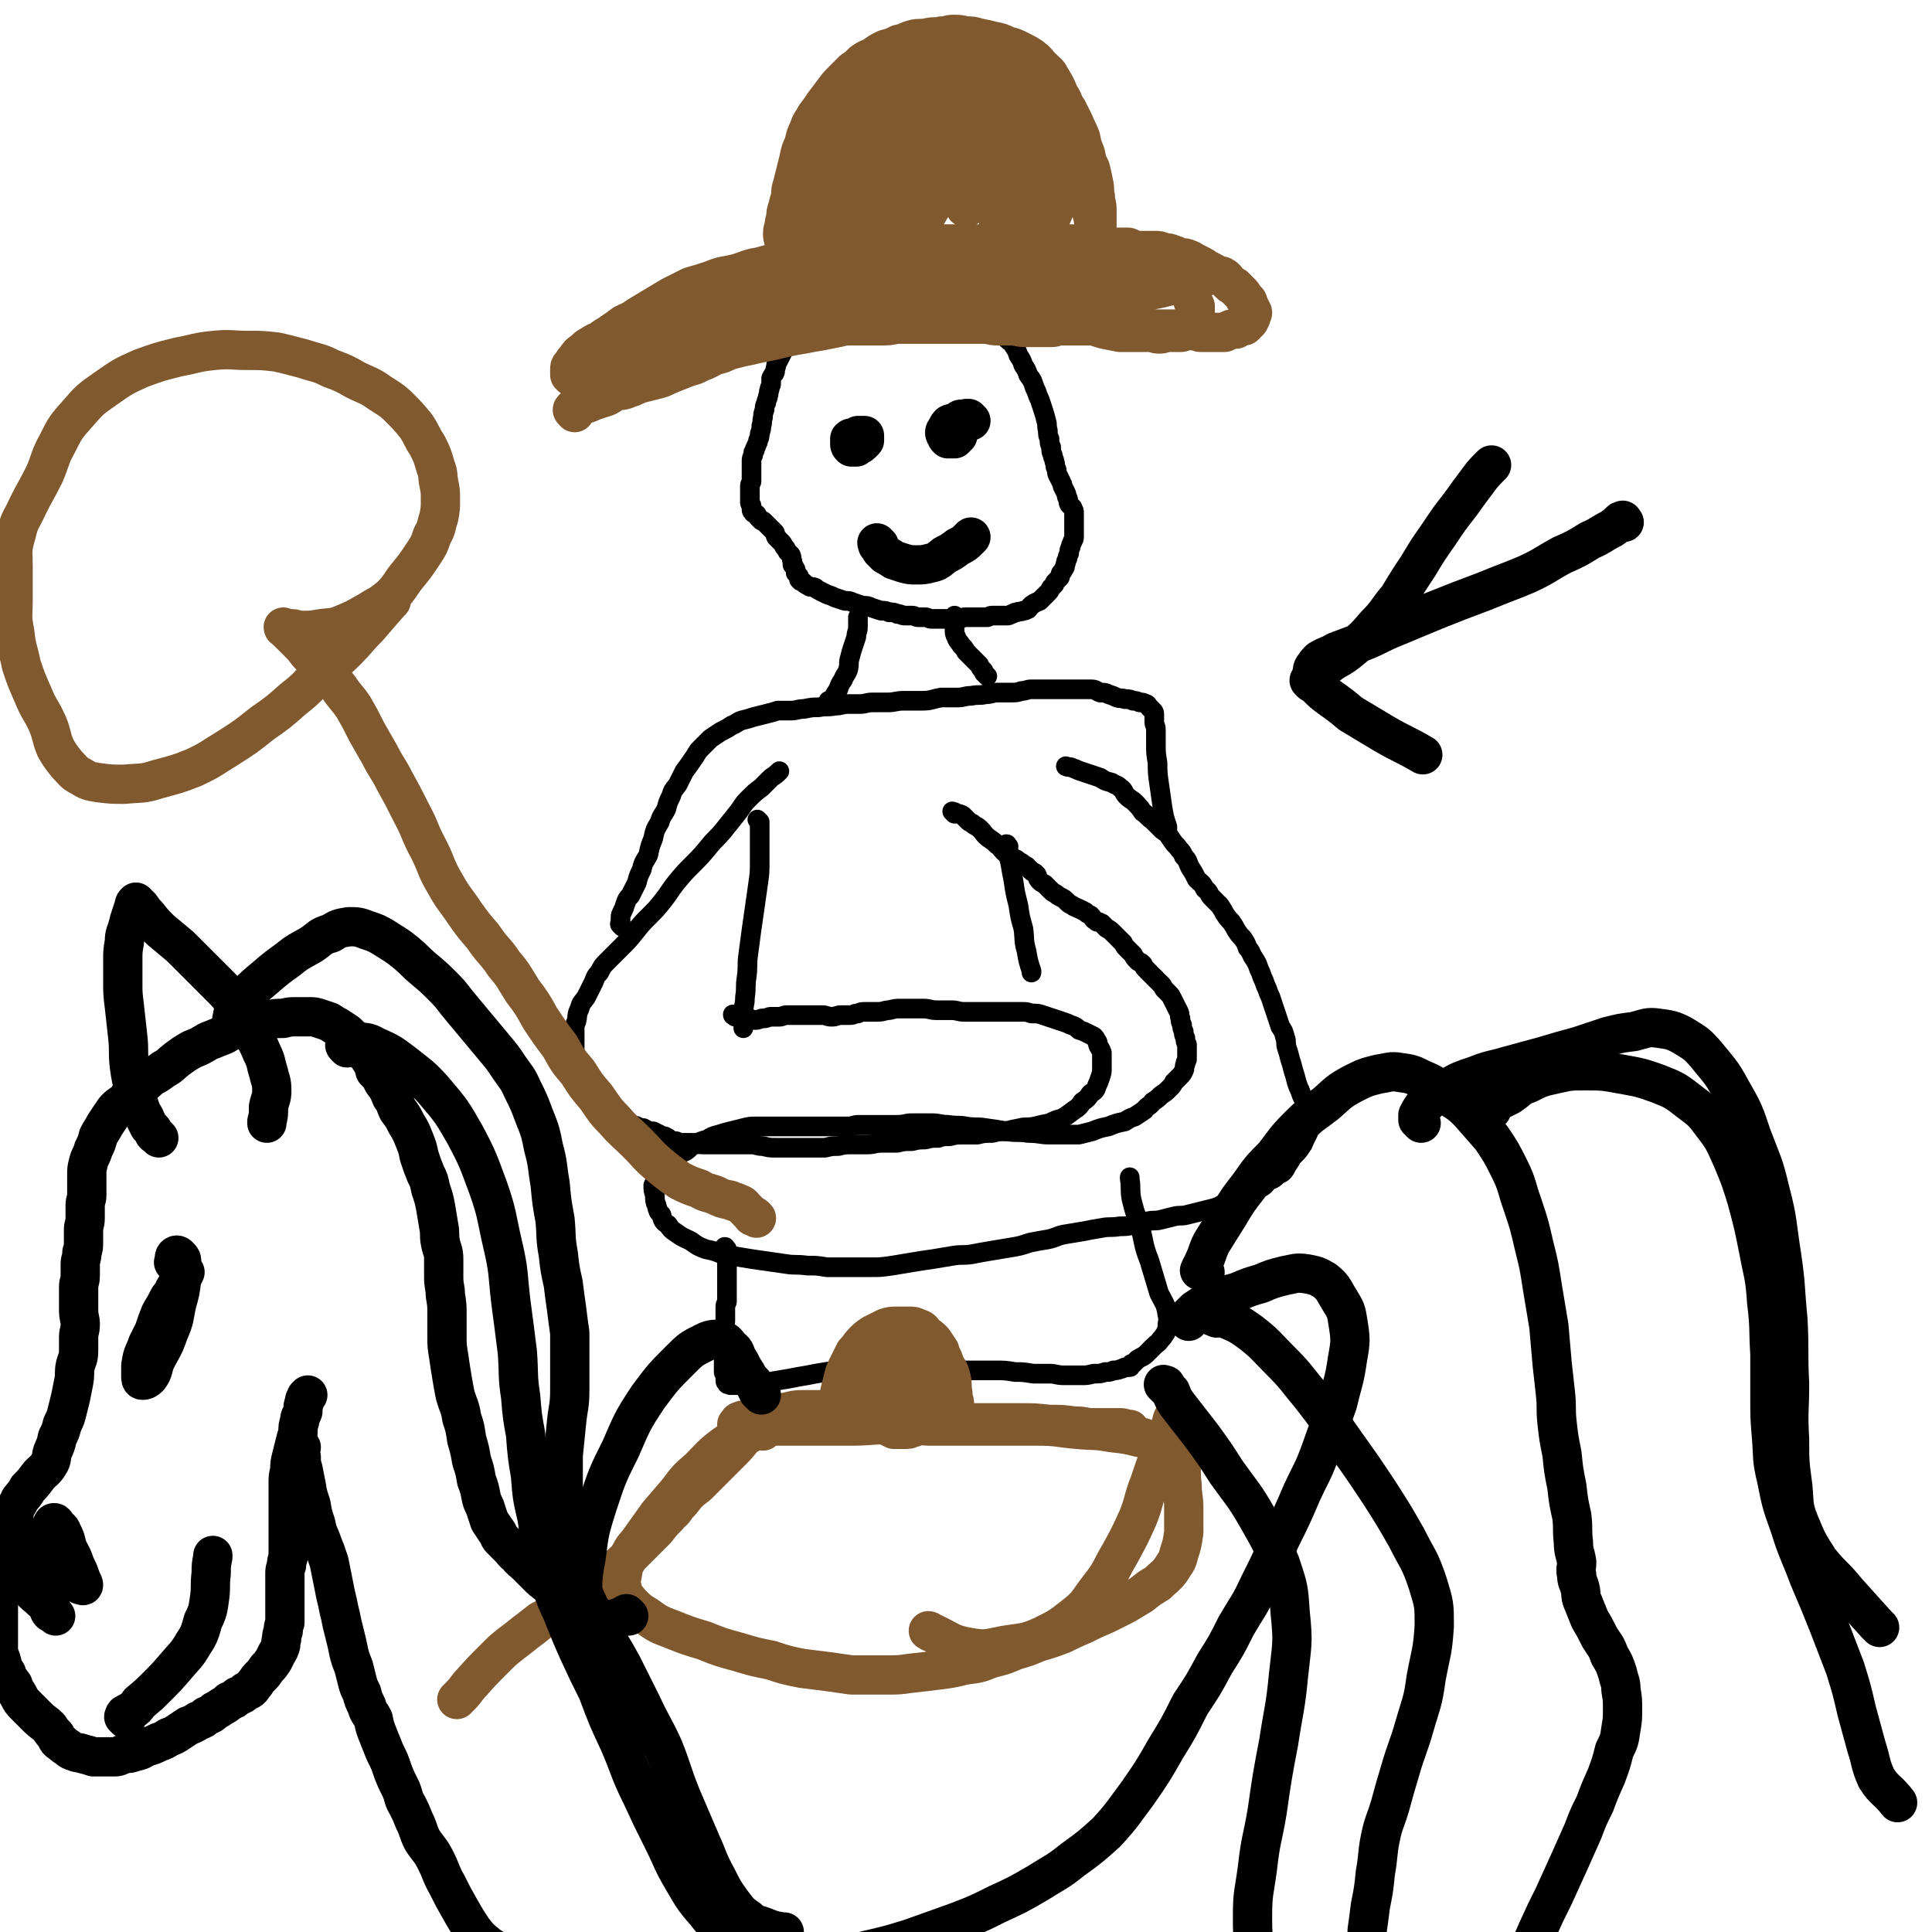 <svg viewBox='0 0 1180 1180' version='1.1' xmlns='http://www.w3.org/2000/svg' xmlns:xlink='http://www.w3.org/1999/xlink'><g fill='none' stroke='#000000' stroke-width='12' stroke-linecap='round' stroke-linejoin='round'><path d='M449,621c-1,-1 -1,-1 -1,-1 -1,-1 0,0 0,0 0,0 0,0 0,0 0,0 0,0 0,0 -1,-1 0,0 0,0 0,0 0,0 0,0 0,0 -1,0 0,0 0,-1 0,0 1,0 0,0 0,1 1,1 1,0 1,0 3,0 2,0 2,0 4,1 2,0 2,1 4,1 3,0 3,-1 5,-1 3,0 3,-1 5,-1 3,0 3,0 5,0 2,0 2,-1 5,-1 2,0 2,0 4,0 3,0 3,0 5,0 3,0 3,0 5,0 4,0 4,0 7,0 3,0 3,1 6,1 3,0 3,-1 6,-1 3,0 3,0 5,0 3,0 2,-1 5,-1 2,-1 2,-1 5,-1 4,0 4,0 7,0 4,0 4,-1 7,-1 4,-1 4,-1 7,-1 4,0 4,0 7,0 4,0 4,0 7,0 4,0 4,1 8,1 5,0 5,0 9,0 4,0 4,1 8,1 4,0 4,0 8,0 4,0 4,0 7,0 3,0 3,0 6,0 4,0 4,0 7,0 4,0 4,0 7,0 3,0 3,0 6,1 4,0 4,0 7,1 3,1 3,1 6,2 3,1 3,1 6,2 3,1 3,1 5,2 3,1 3,1 5,3 3,1 3,1 5,2 2,1 2,1 4,2 1,1 1,1 2,3 1,1 0,1 1,3 1,2 1,1 2,4 0,2 0,2 0,4 0,3 0,3 0,5 0,3 0,3 -1,6 -1,3 -1,3 -2,5 -1,3 -1,3 -4,5 -2,3 -2,3 -5,5 -2,3 -2,3 -5,5 -4,3 -4,3 -7,5 -4,1 -4,1 -8,3 -5,1 -5,1 -9,2 -5,1 -5,0 -9,1 -5,1 -5,1 -9,2 -4,0 -4,0 -8,1 -5,0 -5,0 -9,1 -4,0 -4,0 -8,0 -5,0 -5,0 -9,1 -4,0 -4,0 -7,1 -4,0 -4,0 -8,1 -4,0 -4,0 -8,1 -5,0 -5,0 -9,1 -5,0 -5,0 -9,0 -5,0 -5,1 -9,1 -5,0 -5,0 -9,0 -5,0 -5,0 -9,1 -4,0 -4,0 -8,1 -4,0 -4,0 -7,0 -4,0 -4,0 -7,0 -4,0 -4,0 -8,0 -4,0 -4,0 -8,0 -4,0 -4,0 -8,-1 -4,0 -4,-1 -7,-1 -4,0 -4,0 -7,0 -4,0 -4,0 -8,0 -4,0 -4,0 -7,0 -4,0 -4,0 -8,0 -3,0 -3,-1 -6,-1 -3,0 -3,0 -6,0 -2,0 -2,0 -4,-1 -2,0 -2,0 -4,-1 -1,-1 -1,-1 -3,-2 -1,0 -1,0 -3,-1 -2,-1 -2,-1 -4,-2 -1,0 -1,0 -3,0 -1,-1 -1,-1 -3,-2 -1,0 -1,0 -2,0 -1,0 -1,-1 -2,-1 -1,-1 -1,0 -3,-1 -1,0 -1,0 -2,-1 -1,0 -1,-1 -2,-1 -1,-1 -1,0 -2,-1 -1,0 -1,-1 -2,-1 -1,-1 -1,0 -3,-1 -1,-1 -1,-1 -2,-2 -2,-1 -2,-1 -4,-2 -1,-1 -1,-1 -3,-3 -1,-1 -1,-1 -3,-3 -1,-2 -2,-1 -3,-3 -1,-3 0,-3 -2,-6 -1,-2 -1,-2 -3,-4 -1,-1 -1,-2 -2,-4 -1,-2 0,-2 -1,-5 -1,-2 -1,-2 -1,-5 0,-2 0,-2 0,-5 0,-3 0,-3 0,-5 0,-3 0,-3 0,-6 0,-3 0,-3 1,-5 1,-4 0,-4 2,-8 1,-4 2,-4 4,-7 2,-4 2,-4 4,-8 2,-4 1,-4 4,-7 2,-4 2,-4 5,-7 4,-4 4,-4 8,-8 5,-5 5,-5 9,-10 4,-5 4,-5 8,-9 5,-5 5,-5 9,-10 4,-5 4,-6 8,-11 5,-6 5,-6 10,-11 5,-5 5,-5 10,-11 4,-5 5,-5 9,-10 4,-5 4,-5 8,-10 4,-5 3,-5 7,-9 4,-4 4,-4 8,-7 3,-3 3,-3 6,-6 3,-2 3,-2 5,-4 0,0 0,0 0,0 '/><path d='M583,497c-1,-1 -1,-1 -1,-1 -1,-1 0,0 0,0 0,0 0,0 0,0 0,0 0,0 0,0 -1,-1 0,0 0,0 0,0 0,0 1,0 0,0 0,1 1,1 2,0 2,0 4,1 1,1 1,1 3,3 1,1 1,1 3,2 1,1 1,1 3,2 4,3 3,4 7,7 3,2 3,2 5,4 2,1 2,2 4,4 1,1 1,1 4,3 1,1 2,1 4,2 1,1 1,1 3,2 1,1 1,1 3,2 1,1 1,1 3,3 1,1 1,0 3,2 1,1 0,2 2,4 1,1 1,1 3,2 1,1 1,1 2,2 1,1 1,1 2,2 1,1 1,1 3,2 1,1 1,1 3,2 2,1 2,1 4,3 1,1 1,1 3,2 1,1 2,1 4,2 2,1 2,1 4,2 1,1 1,1 3,2 2,2 1,2 4,4 1,0 1,0 3,1 1,1 1,1 3,3 2,1 2,1 4,3 1,1 1,1 3,3 1,1 1,1 3,3 1,2 1,2 3,4 1,1 1,1 3,3 1,2 1,2 3,4 1,1 1,0 3,2 1,2 1,2 3,4 1,1 1,1 2,2 1,1 1,1 3,3 1,1 1,1 3,3 1,1 1,1 2,3 1,1 1,1 3,3 1,1 1,1 2,3 1,2 1,2 2,4 1,2 1,2 2,4 1,2 0,2 1,4 0,2 0,2 1,4 0,2 0,2 1,4 0,2 0,2 1,4 0,2 0,2 1,4 0,1 0,1 0,3 0,1 0,1 0,3 0,1 0,1 0,3 0,1 -1,1 -1,3 -1,2 0,2 -1,4 -1,2 -1,2 -3,4 -1,1 -1,1 -3,3 -1,2 -1,2 -3,4 -2,2 -2,2 -5,4 -2,2 -2,2 -5,4 -2,3 -3,2 -5,5 -3,2 -3,2 -6,4 -3,1 -3,1 -6,3 -5,1 -5,1 -10,3 -5,1 -5,1 -10,3 -4,1 -4,1 -8,2 -4,0 -4,0 -8,0 -5,0 -5,0 -10,0 -6,0 -6,-1 -13,-1 -6,-1 -6,0 -13,-1 -6,-1 -6,-1 -13,-2 -6,-1 -6,0 -12,-1 -5,-1 -5,0 -11,-1 -5,0 -5,-1 -10,-1 -6,0 -6,0 -12,0 -4,0 -4,1 -9,1 -5,0 -5,0 -9,0 -4,0 -4,0 -7,0 -4,0 -4,0 -7,0 -4,0 -4,1 -7,1 -5,0 -5,0 -9,0 -5,0 -5,0 -9,0 -5,0 -5,0 -9,0 -5,0 -5,0 -10,0 -5,0 -5,0 -9,0 -5,0 -5,0 -10,0 -4,0 -4,0 -8,1 -4,1 -4,1 -8,2 -4,1 -4,1 -7,2 -4,1 -4,1 -7,3 -4,1 -4,1 -7,3 -4,1 -3,2 -6,4 -4,2 -4,1 -7,4 -3,1 -3,1 -6,4 -2,2 -1,2 -3,4 -1,2 -1,2 -2,5 -1,2 -1,2 -2,4 0,3 0,3 1,6 0,3 0,4 1,6 1,4 1,4 3,6 1,4 1,4 4,6 2,3 2,3 5,5 4,3 5,3 9,5 4,3 4,3 9,5 5,1 5,1 10,3 6,1 6,1 12,2 6,1 6,1 13,2 7,1 7,1 14,2 6,1 6,0 13,1 6,0 6,0 12,1 7,0 7,0 14,0 6,0 6,0 13,0 6,0 6,0 13,-1 6,-1 6,-1 12,-2 6,-1 6,-1 13,-2 6,-1 6,-1 12,-2 6,-1 6,0 12,-1 5,-1 5,-1 11,-2 6,-1 6,-1 12,-2 6,-1 6,-1 12,-3 5,-1 5,-1 11,-2 5,-1 5,-2 10,-3 6,-1 6,-1 12,-2 5,-1 5,-1 11,-2 5,-1 5,0 11,-1 4,0 4,0 9,-1 4,-1 4,-1 8,-2 4,-1 4,0 8,-1 4,-1 4,-1 8,-2 4,-1 4,0 8,-1 4,-1 4,-1 8,-2 4,-1 4,-1 8,-2 4,-1 4,-2 8,-3 4,-1 4,0 8,-2 4,-1 3,-2 6,-4 3,-1 4,-1 6,-3 4,-2 3,-2 6,-5 3,-1 3,-1 5,-3 3,-2 3,-1 5,-4 1,-2 1,-2 3,-5 1,-2 1,-2 3,-4 2,-2 2,-2 4,-5 1,-1 1,-2 2,-4 1,-2 1,-2 2,-4 0,-1 0,-1 1,-3 0,-1 0,-1 0,-3 0,-1 0,-1 0,-2 0,0 0,0 0,-1 0,-2 0,-2 -1,-4 0,-1 0,-1 -1,-3 -1,-2 -1,-2 -2,-5 -1,-2 -1,-2 -2,-5 -1,-2 -1,-2 -2,-5 -1,-4 -1,-4 -2,-7 -1,-4 -1,-4 -2,-7 -1,-4 -1,-4 -2,-7 -1,-3 0,-4 -1,-6 -1,-4 -1,-4 -3,-7 -1,-3 -1,-3 -2,-6 -1,-3 -1,-3 -2,-6 -1,-3 -1,-3 -2,-6 -1,-2 -1,-2 -2,-5 -1,-2 -1,-2 -2,-5 -1,-2 -1,-2 -2,-5 -1,-2 -1,-2 -2,-5 -1,-2 -1,-2 -3,-5 -1,-2 -1,-3 -3,-5 -1,-3 -1,-3 -3,-6 -2,-2 -2,-2 -4,-5 -1,-2 -1,-2 -3,-5 -2,-2 -2,-2 -4,-5 -1,-2 -1,-2 -3,-5 -2,-2 -2,-2 -5,-5 -2,-2 -1,-3 -4,-5 -2,-4 -2,-3 -5,-6 -2,-4 -2,-4 -4,-7 -2,-4 -1,-4 -4,-7 -1,-3 -2,-3 -4,-6 -2,-2 -2,-2 -4,-5 -2,-3 -2,-3 -5,-5 -3,-3 -3,-3 -6,-6 -3,-2 -3,-3 -6,-5 -2,-3 -2,-3 -5,-6 -2,-2 -2,-1 -5,-4 -2,-2 -1,-3 -4,-5 -2,-2 -2,-1 -5,-3 -4,-1 -4,-1 -7,-3 -3,-1 -3,-1 -6,-2 -3,-1 -3,-1 -6,-2 -3,-1 -2,-1 -5,-2 -2,-1 -2,0 -4,-1 0,0 0,0 0,0 '/><path d='M380,566c-1,-1 -1,-1 -1,-1 -1,-1 0,-1 0,-1 0,0 0,0 0,-1 0,-1 0,-1 0,-3 0,-1 0,-1 1,-3 1,-2 1,-2 2,-5 1,-3 1,-3 3,-5 2,-4 2,-4 4,-8 1,-4 1,-4 3,-8 1,-5 2,-5 4,-9 1,-5 1,-5 3,-10 1,-5 1,-5 4,-10 1,-4 2,-4 4,-8 1,-4 1,-4 3,-8 1,-4 2,-4 4,-7 2,-4 2,-4 4,-8 3,-4 3,-4 5,-7 3,-4 2,-4 5,-7 3,-3 3,-3 6,-6 3,-2 3,-2 6,-4 4,-2 4,-2 7,-4 3,-1 3,-2 6,-3 4,-1 4,-1 7,-2 4,-1 4,-1 8,-2 4,-1 4,-1 7,-2 4,0 4,0 8,0 4,0 4,-1 8,-1 5,-1 5,-1 9,-1 5,-1 5,0 10,-1 4,0 4,-1 8,-1 4,0 4,0 7,0 4,0 4,-1 8,-1 5,0 5,0 9,0 5,0 5,-1 10,-1 5,0 5,0 11,0 6,0 6,-1 12,-2 5,0 5,0 10,0 4,0 4,-1 8,-1 5,-1 5,0 9,-1 4,0 4,-1 7,-1 4,0 4,0 8,0 4,0 4,0 7,-1 3,0 3,-1 6,-1 3,0 3,0 5,0 4,0 4,0 7,0 3,0 3,0 5,0 4,0 4,0 7,0 3,0 3,0 6,0 3,0 3,0 6,0 4,0 3,1 6,2 3,0 3,0 5,1 3,1 3,1 5,2 3,1 3,0 5,1 3,0 3,0 5,1 2,0 2,0 4,1 2,0 2,0 4,1 1,0 1,1 2,2 1,1 1,1 2,2 1,1 1,1 1,3 0,2 0,2 0,4 0,2 1,2 1,5 0,5 0,5 0,9 0,5 0,5 1,11 0,6 0,6 1,13 1,7 1,7 2,14 1,6 1,6 3,12 0,0 0,0 0,1 '/><path d='M464,502c-1,-1 -1,-1 -1,-1 -1,-1 0,0 0,0 0,0 0,0 0,0 0,0 -1,-1 0,0 0,0 1,1 1,2 0,2 0,2 0,4 0,3 0,3 0,7 0,6 0,6 0,12 0,7 0,7 -1,14 -1,7 -1,7 -2,14 -1,7 -1,7 -2,14 -1,8 -1,7 -2,15 -1,7 0,7 -1,14 -1,6 0,6 -1,12 0,5 -1,5 -1,10 0,4 0,4 0,8 0,1 0,1 0,1 '/><path d='M616,517c-1,-1 -1,-1 -1,-1 -1,-1 0,0 0,0 0,0 0,0 0,0 0,0 0,-1 0,0 -1,0 0,0 0,1 0,1 1,1 1,3 0,3 0,3 1,7 1,6 1,6 2,11 1,7 1,7 3,15 1,7 1,7 3,14 1,7 0,7 2,14 1,6 1,6 3,12 0,0 0,0 0,1 '/><path d='M444,763c-1,-1 -1,-1 -1,-1 -1,-1 0,0 0,0 0,0 0,0 0,0 0,0 0,0 0,0 -1,-1 0,0 0,0 0,0 0,0 0,0 0,0 0,0 0,0 -1,-1 0,0 0,0 0,0 0,0 0,0 0,0 0,-1 0,0 -1,0 0,0 0,1 0,1 0,1 0,2 0,1 0,1 1,3 0,0 0,0 0,1 0,1 0,1 0,3 0,1 0,1 0,2 0,2 0,2 0,4 0,1 0,1 0,3 0,1 0,1 0,3 0,1 0,1 0,3 0,2 0,2 0,4 0,2 0,2 0,4 0,1 -1,1 -1,3 0,2 0,2 0,4 0,2 0,3 0,5 0,2 -1,2 -1,4 -1,2 -1,2 -1,4 0,3 0,3 0,5 0,2 0,3 0,5 0,1 1,1 1,3 0,1 0,1 0,3 0,2 0,2 0,4 0,1 0,1 0,3 0,1 1,1 1,2 0,1 0,1 0,3 0,1 0,1 1,2 0,1 1,0 2,1 1,0 1,0 2,0 2,0 2,0 4,0 4,0 4,-1 8,-1 5,-1 5,0 10,-1 6,-1 6,-1 12,-2 5,-1 5,-1 11,-2 5,-1 5,-1 11,-2 6,-1 6,0 12,-1 5,-1 5,-1 11,-1 5,0 5,0 11,0 6,0 6,0 12,0 5,0 5,0 11,0 5,0 5,1 11,1 5,0 5,0 11,0 6,0 6,0 12,0 6,0 6,0 12,0 7,0 7,0 13,1 5,0 5,0 11,1 5,0 5,0 10,0 4,0 4,1 9,1 5,0 5,0 10,0 4,0 4,0 8,-1 4,0 4,0 7,-1 3,0 3,0 5,-1 2,0 2,0 5,-1 1,0 1,-1 3,-1 1,0 1,0 2,0 1,0 0,-1 1,-2 0,0 0,0 1,0 1,-1 1,-1 2,-2 1,-1 1,-1 3,-2 2,-1 2,-1 4,-3 2,-2 2,-2 4,-4 2,-2 2,-1 4,-4 1,-1 1,-1 3,-4 0,-1 1,-1 1,-4 0,-3 1,-3 0,-7 -1,-7 -2,-7 -5,-13 -3,-10 -3,-10 -6,-20 -4,-10 -3,-11 -6,-22 -3,-8 -3,-8 -5,-16 -1,-6 0,-6 -1,-12 0,0 0,0 0,-1 '/><path d='M508,430c-1,-1 -1,-1 -1,-1 -1,-1 -1,-1 -1,-1 0,0 0,0 0,0 0,0 0,0 1,0 0,0 0,0 1,0 0,-1 0,-1 1,-2 1,-2 1,-2 3,-5 1,-3 1,-3 3,-6 1,-3 2,-3 3,-6 1,-4 0,-4 1,-7 1,-4 1,-4 2,-7 1,-3 1,-3 2,-6 0,-3 1,-3 1,-6 0,-3 0,-3 0,-5 0,-1 0,-1 0,-1 '/><path d='M603,413c-1,-1 -1,-1 -1,-1 -1,-1 0,0 0,0 0,0 0,0 -1,-1 0,0 0,0 0,0 0,-1 0,-1 -1,-2 -1,-1 -1,-1 -2,-3 -1,-1 -1,-1 -2,-2 -1,-1 -1,-1 -3,-3 -1,-1 -1,-1 -3,-3 -1,-2 -1,-2 -3,-4 -1,-2 -2,-2 -3,-5 -1,-2 -1,-2 -1,-5 0,-2 0,-2 0,-5 0,-1 0,-1 0,-3 0,0 0,0 0,0 '/><path d='M574,180c-1,-1 -1,-1 -1,-1 -1,-1 0,0 0,0 0,0 0,0 0,0 0,0 -1,0 -1,0 0,0 0,-1 0,-1 0,0 0,0 -1,0 0,0 0,0 0,0 0,0 0,0 -1,0 -1,0 -1,0 -2,0 -2,0 -2,0 -4,0 -2,0 -2,0 -5,0 -2,0 -2,0 -5,0 -3,0 -3,0 -6,0 -2,0 -2,1 -5,1 -2,0 -2,0 -5,0 -3,1 -2,1 -5,2 -4,1 -4,1 -8,2 -4,1 -4,1 -8,3 -4,1 -4,1 -7,2 -3,1 -4,1 -6,2 -3,1 -3,1 -6,3 -2,1 -2,1 -4,3 -1,1 -1,1 -3,2 -1,0 -1,0 -2,1 -1,1 -1,1 -2,3 -1,1 -2,1 -3,3 -1,1 -1,2 -2,4 -1,2 -2,1 -3,4 -1,2 -1,2 -2,4 -1,2 -1,2 -2,4 -1,1 -1,1 -1,3 -1,2 0,2 -1,4 -1,1 -1,1 -2,3 0,1 0,1 0,3 0,2 -1,2 -1,4 -1,2 0,2 -1,4 0,2 -1,2 -1,4 -1,2 -1,2 -1,4 -1,3 -1,3 -1,5 -1,3 0,3 -1,5 0,2 0,2 -1,5 0,2 0,2 -1,4 0,1 0,1 -1,3 0,1 -1,1 -1,3 -1,1 -1,1 -1,3 -1,2 -1,2 -1,4 0,2 0,2 0,4 0,2 0,2 0,4 0,2 0,2 0,4 0,1 -1,1 -1,3 0,1 0,1 0,2 0,1 0,1 0,3 0,1 0,1 0,2 0,1 0,1 0,3 0,1 1,1 1,2 0,1 0,1 0,2 0,1 0,1 1,2 0,1 1,0 2,1 1,1 0,1 1,2 1,1 1,1 2,2 1,0 1,0 2,1 1,1 1,1 2,2 1,1 1,1 2,2 1,1 1,1 2,2 1,1 0,1 1,3 1,1 1,1 3,3 1,1 1,1 2,3 1,1 1,1 2,3 1,1 1,1 2,2 1,2 0,2 1,4 0,1 0,1 0,2 1,1 1,1 2,3 0,1 0,1 0,2 1,1 1,1 2,2 0,1 0,1 0,2 0,0 0,0 1,1 1,0 1,0 2,1 1,1 1,1 3,2 1,1 2,0 4,1 1,1 1,1 3,2 2,1 2,1 4,2 3,1 3,1 5,2 3,1 3,1 6,2 3,0 3,0 5,1 3,1 3,1 6,2 3,0 3,0 5,1 3,1 3,1 6,2 3,0 3,0 5,1 3,0 3,0 5,1 3,0 2,1 5,1 2,0 2,0 4,0 2,0 2,1 4,1 2,0 2,0 4,0 2,0 2,1 4,1 2,0 2,0 4,0 1,0 1,0 3,0 2,0 2,0 4,0 3,0 3,0 5,0 3,0 2,-1 5,-1 2,0 2,0 4,0 3,0 3,0 5,0 2,0 2,0 4,0 1,0 1,-1 3,-1 1,0 1,0 3,0 1,0 1,0 3,0 1,0 1,0 3,0 1,0 1,0 3,-1 1,0 1,-1 3,-1 2,-1 2,0 4,-1 1,0 1,0 3,-1 1,-1 1,-2 3,-3 1,-1 2,-1 4,-2 1,-1 1,-1 3,-3 1,-1 1,-1 2,-2 1,-1 1,-1 2,-3 1,-1 1,-1 2,-2 0,-1 0,-1 1,-2 1,-1 1,-1 2,-2 1,-1 0,-1 1,-3 1,-1 1,-1 2,-3 1,-1 0,-1 1,-3 0,-1 0,-1 1,-3 0,-1 0,-1 1,-3 0,-2 0,-2 1,-4 0,-1 0,-1 1,-3 0,-1 1,-1 1,-3 0,-2 0,-2 0,-4 0,-2 0,-2 0,-4 0,-1 0,-1 0,-3 0,-1 0,-1 0,-2 0,-1 0,-1 0,-2 0,-1 0,-1 -1,-3 -1,-1 -1,-1 -2,-2 -1,-2 0,-2 -1,-4 -1,-1 0,-1 -1,-3 -1,-2 -1,-2 -2,-4 0,-1 0,-1 -1,-3 -1,-2 -1,-2 -2,-4 -1,-2 0,-2 -1,-4 -1,-2 0,-2 -1,-4 0,-2 -1,-2 -1,-4 -1,-2 -1,-2 -1,-5 -1,-2 -1,-2 -1,-5 -1,-2 -1,-2 -1,-5 -1,-3 0,-3 -1,-6 -1,-4 -1,-4 -2,-7 -1,-3 -1,-3 -2,-6 -1,-2 -1,-2 -2,-5 -1,-2 -1,-2 -2,-5 -1,-3 -1,-2 -3,-5 -1,-3 -1,-3 -3,-6 -1,-3 -1,-3 -3,-6 -1,-3 -1,-3 -3,-6 -1,-2 -2,-2 -4,-4 -2,-2 -2,-2 -5,-4 -3,-2 -3,-2 -6,-5 -4,-2 -4,-2 -8,-5 -4,-2 -4,-2 -8,-5 -4,-2 -4,-2 -8,-5 -1,0 -1,0 -1,0 '/></g>
<g fill='none' stroke='#81592F' stroke-width='24' stroke-linecap='round' stroke-linejoin='round'><path d='M351,252c-1,-1 -1,-1 -1,-1 -1,-1 0,-1 0,-1 0,0 0,0 0,0 0,0 0,-1 1,-1 1,-1 1,-1 2,-1 2,-1 2,0 4,-1 3,-1 3,-1 5,-2 3,-1 3,-1 6,-2 4,-1 4,-2 8,-4 4,-1 4,0 8,-2 4,-1 4,-2 8,-3 4,-1 4,-1 8,-2 4,-1 4,-1 8,-3 5,-2 5,-2 10,-4 5,-2 5,-1 10,-4 4,-1 4,-2 9,-4 4,-1 4,-1 8,-3 4,-1 4,-1 8,-2 5,-1 5,-1 9,-2 5,-1 5,-1 10,-2 4,-1 4,-1 8,-2 5,-1 5,-1 11,-2 5,-1 5,-1 11,-2 5,-1 5,-1 10,-2 4,-1 4,-1 9,-1 5,0 5,0 9,0 5,0 5,0 10,0 5,0 5,-1 10,-1 5,0 5,0 10,0 4,0 4,0 8,0 5,0 5,0 9,0 4,0 4,0 8,0 5,0 5,0 9,0 4,0 4,0 7,0 4,0 4,1 8,1 4,0 4,0 8,0 5,0 5,1 9,1 4,0 4,0 8,0 4,0 4,0 8,0 3,0 3,-1 6,-1 4,0 4,0 7,0 3,0 3,0 6,0 4,0 4,0 7,0 4,0 4,0 7,1 4,0 4,0 7,1 4,0 4,0 7,0 3,0 3,0 6,0 3,0 3,0 6,0 3,0 3,0 6,0 3,0 3,0 5,0 3,0 3,0 5,0 2,0 2,0 4,0 2,0 2,0 4,0 1,0 1,1 3,1 1,0 1,0 3,0 1,0 1,1 2,1 1,0 1,0 3,0 1,0 1,0 2,0 1,0 1,0 3,0 2,0 2,0 4,0 1,0 1,0 3,0 2,-1 2,-1 4,-2 1,0 1,0 3,0 1,-1 1,-1 3,-2 1,0 1,0 2,0 1,-1 1,-1 2,-2 0,0 0,0 1,-1 0,-1 0,-1 1,-2 0,-1 0,-1 0,-2 0,0 1,0 1,-1 0,-1 -1,-1 -1,-2 0,-1 -1,-1 -1,-2 -1,-1 0,-1 -1,-3 -1,-1 -1,-1 -2,-2 -1,-2 -1,-2 -3,-4 -1,-1 -1,-1 -3,-3 -2,-1 -2,-1 -4,-3 -1,-1 -1,-2 -3,-3 -1,-1 -2,0 -4,-1 -1,-1 -1,-1 -3,-2 -2,-1 -2,-1 -4,-2 -1,-1 -1,-1 -3,-2 -2,-1 -2,-1 -4,-2 -2,-1 -1,-1 -4,-2 -2,-1 -2,0 -5,-1 -2,-1 -2,-1 -5,-2 -2,-1 -2,0 -5,-1 -2,-1 -2,-1 -5,-1 -2,0 -2,0 -5,0 -2,0 -3,0 -5,0 -3,0 -3,-1 -6,-2 -4,0 -4,0 -7,0 -3,0 -3,-1 -6,-1 -4,0 -4,0 -7,0 -4,0 -4,-1 -7,-1 -4,0 -4,0 -8,0 -5,0 -5,0 -10,0 -5,0 -5,0 -10,0 -6,0 -6,0 -12,0 -6,0 -6,0 -13,0 -7,0 -7,0 -14,0 -7,0 -7,0 -15,0 -6,0 -6,0 -13,0 -8,0 -8,0 -16,1 -7,0 -7,0 -15,1 -8,1 -8,1 -16,2 -7,1 -7,1 -15,2 -6,1 -6,1 -13,2 -7,1 -7,1 -14,3 -7,1 -7,1 -14,3 -7,1 -7,2 -14,4 -8,2 -8,1 -15,4 -6,2 -6,2 -13,4 -6,3 -6,3 -12,6 -5,3 -5,3 -10,6 -5,3 -5,3 -10,6 -4,3 -5,3 -9,5 -4,3 -4,3 -7,5 -4,3 -4,2 -7,5 -3,1 -3,1 -6,3 -2,1 -2,1 -5,4 -2,1 -2,1 -4,4 -1,1 -1,1 -3,4 -1,1 -1,1 -1,3 0,1 0,1 0,3 0,0 0,0 1,1 1,0 1,0 2,1 2,1 2,1 4,2 4,0 4,0 7,0 6,-1 6,-1 11,-3 6,-2 6,-1 12,-4 6,-2 6,-2 13,-5 5,-2 5,-3 10,-5 5,-3 5,-3 10,-6 4,-2 4,-2 9,-4 5,-2 5,-2 10,-4 4,-1 4,-1 9,-3 5,-1 5,-1 11,-3 5,-1 5,-2 10,-4 5,-1 5,-1 11,-3 5,-1 5,-2 10,-3 5,-1 5,-1 10,-2 6,-1 6,0 12,-1 7,-1 7,-1 15,-2 7,-1 7,-1 14,-2 8,-1 8,-1 16,-1 8,0 8,0 16,0 8,0 8,0 16,-1 7,0 7,-1 14,-1 7,0 7,0 14,0 8,0 8,1 15,2 8,0 8,0 15,0 7,0 7,1 13,1 6,0 6,0 12,0 5,0 5,0 10,0 5,0 5,0 10,0 5,0 5,0 10,-1 4,-1 4,-1 9,-2 4,-1 4,-1 8,-2 4,-1 4,-1 7,-2 3,0 3,0 5,-1 2,0 2,0 4,-1 1,0 1,0 3,-1 1,0 1,-1 2,-1 0,0 0,0 0,0 0,0 -1,0 -1,0 -1,0 -1,-1 -2,-1 -3,-1 -3,-1 -6,-1 -6,0 -6,0 -12,0 -7,0 -7,-1 -15,-1 -9,-1 -9,-1 -18,-1 -10,-1 -10,0 -21,-1 -11,-1 -11,-1 -23,-2 -11,-1 -11,-1 -22,-1 -12,0 -12,0 -25,0 -12,0 -12,0 -24,1 -12,0 -12,1 -23,2 -12,1 -13,0 -24,1 -11,1 -11,2 -22,4 -10,1 -10,0 -21,1 -9,1 -9,1 -19,3 -9,1 -9,0 -17,2 -8,1 -8,1 -15,4 -8,2 -8,1 -15,4 -6,4 -6,4 -13,8 -6,4 -7,3 -13,8 -5,4 -4,5 -9,10 -4,4 -4,4 -7,8 -3,3 -2,4 -5,7 -1,3 -1,3 -3,5 0,2 -1,2 -1,3 0,1 0,2 1,2 1,0 2,-1 4,-2 4,-2 4,-2 9,-5 7,-4 7,-4 14,-8 9,-5 9,-5 19,-9 10,-5 10,-5 20,-9 10,-4 11,-4 21,-8 10,-4 9,-4 19,-7 9,-3 9,-3 19,-6 9,-2 9,-1 19,-3 8,-1 8,-2 17,-3 9,-1 9,-1 17,-2 8,0 8,0 15,0 9,0 9,0 17,0 8,0 8,1 17,2 8,1 9,1 17,3 8,1 8,1 16,4 7,2 7,2 13,5 7,3 7,4 13,7 6,3 6,3 13,5 5,2 6,2 12,4 5,1 5,1 10,2 5,0 5,0 10,0 4,0 4,0 8,0 3,0 3,1 6,1 3,0 3,-1 5,-1 2,0 2,0 5,0 1,0 1,0 3,0 1,0 1,0 3,-1 1,0 1,0 2,-1 1,-1 1,-1 2,-2 0,0 0,0 0,-1 1,-2 1,-2 2,-4 0,-1 0,-1 0,-3 0,-2 0,-2 0,-4 -1,-2 -1,-2 -2,-5 -1,-2 -1,-3 -3,-5 -1,-3 -1,-3 -4,-5 -2,-1 -2,-1 -5,-3 -2,-1 -2,-1 -5,-2 -3,-1 -3,0 -6,-1 -2,0 -2,-1 -4,-1 -1,0 -1,0 -3,1 0,0 -1,0 -1,0 0,1 0,1 0,2 1,1 1,0 3,1 0,0 0,0 0,0 '/><path d='M494,172c-1,-1 -1,-1 -1,-1 -1,-1 -1,0 -1,0 0,0 -1,0 -1,-1 0,0 0,-1 0,-1 -1,-1 -1,-1 -2,-2 -1,-1 0,-1 -1,-2 -1,-1 -1,-1 -2,-2 -1,-1 -1,-1 -2,-3 0,-1 0,-1 -1,-2 -1,-1 -1,-1 -2,-3 -1,-1 -1,-1 -2,-3 0,-1 0,-2 0,-3 0,-3 -1,-3 -1,-6 0,-2 0,-2 1,-5 0,-2 0,-2 1,-5 0,-3 0,-3 1,-6 1,-4 1,-4 2,-7 0,-4 0,-4 1,-7 1,-4 1,-4 2,-8 1,-4 1,-4 2,-8 1,-5 1,-5 3,-9 1,-5 1,-5 3,-9 1,-4 2,-4 4,-8 3,-4 3,-4 5,-7 3,-4 3,-4 6,-8 3,-4 3,-4 6,-7 3,-3 3,-3 6,-6 3,-2 3,-2 6,-5 3,-2 3,-2 6,-3 4,-3 4,-3 8,-5 4,-1 4,-1 8,-3 5,-1 5,-2 9,-3 4,-1 4,0 9,-1 4,-1 4,0 8,-1 4,0 4,-1 7,-1 4,0 4,0 8,1 4,0 4,0 7,1 5,1 5,1 9,2 5,1 5,1 9,3 4,1 4,1 8,3 4,2 4,2 7,4 4,3 3,3 6,6 4,4 4,3 6,7 3,5 3,5 5,10 3,4 2,5 5,9 2,4 2,4 4,8 2,5 2,4 4,9 1,5 1,5 3,10 1,5 1,5 3,9 1,4 1,4 2,9 1,4 0,4 1,8 0,4 1,4 1,8 0,5 0,5 0,9 0,3 0,3 0,5 0,3 0,3 0,5 0,2 0,2 0,4 0,1 0,1 0,2 0,0 0,0 0,0 0,0 0,0 0,0 0,0 0,0 0,0 -1,-2 0,-2 0,-4 0,-3 -1,-2 -1,-5 -1,-5 0,-5 -1,-9 -1,-5 -1,-5 -3,-10 -2,-6 -2,-6 -4,-11 -2,-6 -2,-6 -4,-12 -2,-5 -1,-6 -4,-11 -2,-5 -2,-5 -5,-9 -2,-4 -2,-4 -5,-8 -2,-3 -2,-3 -5,-6 -3,-2 -3,-2 -6,-5 -4,-2 -4,-2 -8,-4 -4,-1 -4,-2 -8,-3 -5,-1 -5,-1 -9,-2 -5,0 -5,0 -9,0 -4,0 -4,0 -8,0 -5,0 -5,0 -9,0 -5,0 -5,0 -10,0 -6,0 -6,1 -11,2 -5,1 -5,0 -10,2 -5,1 -5,1 -10,4 -5,2 -5,2 -9,5 -5,4 -5,4 -9,8 -4,5 -4,5 -7,11 -4,5 -4,6 -6,12 -2,7 -1,7 -3,14 -1,6 -1,6 -2,12 -1,5 -1,5 -1,11 0,4 0,4 0,9 0,3 0,3 1,6 0,3 1,3 2,5 1,2 1,2 2,3 0,0 0,0 1,0 1,-1 1,-1 2,-3 1,-3 1,-3 3,-5 2,-5 2,-5 4,-10 3,-6 3,-6 5,-13 3,-8 2,-8 5,-17 2,-9 2,-9 5,-19 4,-11 4,-10 7,-21 3,-9 3,-9 5,-18 1,-6 1,-6 2,-12 0,-3 0,-3 -1,-6 0,-2 -1,-3 -2,-3 -1,0 -2,1 -3,2 -4,4 -3,4 -6,9 -5,8 -5,8 -10,15 -6,10 -6,10 -11,20 -5,9 -4,9 -8,19 -4,8 -4,8 -6,16 -3,7 -3,7 -5,14 -1,5 -1,5 -1,10 0,3 1,3 2,6 0,1 0,2 1,2 1,0 2,0 3,-1 2,-2 2,-2 4,-5 2,-3 2,-3 4,-7 3,-5 3,-5 5,-9 3,-6 3,-6 5,-11 3,-6 3,-5 5,-11 2,-5 2,-5 4,-10 1,-5 1,-5 3,-10 1,-5 1,-5 2,-10 1,-4 0,-4 1,-8 0,-4 0,-4 0,-7 0,-3 0,-3 0,-5 0,-1 0,-1 0,-2 0,0 -1,0 -1,0 -2,1 -2,1 -3,3 -2,3 -2,3 -3,7 -2,5 -1,6 -3,11 -2,7 -2,7 -4,14 -1,8 -2,8 -3,15 -1,8 -1,8 -1,16 0,7 0,7 1,14 0,6 0,6 2,12 1,4 1,4 3,8 1,3 1,3 3,5 1,2 2,3 3,2 4,-5 3,-6 6,-13 5,-10 5,-10 9,-21 5,-13 6,-12 10,-25 3,-10 3,-10 5,-20 2,-7 3,-7 4,-14 0,-5 0,-5 0,-10 0,-4 1,-4 0,-7 0,-3 -1,-3 -2,-5 0,-1 0,-1 -1,-2 -1,-1 -2,-1 -4,0 -3,1 -3,2 -5,4 -5,5 -6,5 -9,10 -5,7 -5,7 -8,14 -4,8 -4,8 -6,16 -2,9 -1,9 -2,17 0,7 0,7 1,14 0,4 0,4 2,9 1,4 1,4 3,7 1,3 1,4 4,5 2,0 4,0 6,-2 6,-5 6,-5 11,-12 6,-8 6,-8 11,-17 5,-9 5,-9 10,-18 3,-6 3,-6 6,-13 3,-4 2,-5 5,-9 1,-3 1,-3 3,-6 0,-2 0,-3 0,-3 0,0 0,1 0,2 -1,2 -1,2 -3,4 -3,6 -3,6 -5,11 -4,8 -5,7 -8,15 -3,8 -3,8 -6,16 -2,7 -2,7 -4,14 -1,5 -1,5 -1,10 0,3 1,3 2,6 0,2 1,4 2,3 3,-3 3,-4 6,-9 5,-8 5,-8 9,-16 5,-10 6,-10 11,-20 4,-8 3,-8 6,-16 3,-5 3,-5 5,-10 2,-4 1,-4 3,-8 1,-2 1,-2 2,-5 0,0 1,-1 1,-1 0,0 0,1 -1,3 -2,3 -2,3 -4,6 -2,6 -2,6 -4,13 -2,7 -3,7 -5,14 -2,8 -2,8 -3,15 -1,7 -1,7 -1,14 0,4 0,4 1,8 0,2 0,4 1,4 1,-1 2,-3 4,-5 4,-9 4,-9 8,-17 4,-10 4,-10 8,-20 3,-7 3,-7 6,-15 2,-3 2,-3 3,-6 0,-1 0,-1 1,-2 0,-1 0,-1 1,-3 0,0 0,-1 1,-1 0,0 0,0 0,1 0,2 0,2 -1,4 -1,5 -1,5 -3,10 -2,8 -2,8 -4,15 -1,9 -2,9 -3,18 -1,8 -1,8 -1,16 0,7 0,7 0,14 0,4 0,4 1,9 0,2 0,4 2,5 2,0 3,-1 4,-4 4,-4 4,-5 6,-10 4,-8 4,-8 6,-17 3,-7 3,-7 5,-15 2,-6 2,-6 3,-12 0,-4 0,-4 1,-8 0,-3 1,-3 1,-6 0,-1 0,-1 -1,-2 0,0 -1,0 -1,0 -1,2 -1,2 -2,4 -2,5 -3,5 -5,10 -2,6 -2,6 -4,13 -2,7 -2,7 -3,14 -1,7 0,8 0,15 0,4 1,4 2,8 1,4 0,4 2,7 1,2 1,3 3,3 2,0 3,0 4,-2 5,-5 5,-6 7,-13 4,-9 4,-9 6,-19 3,-10 3,-10 5,-20 0,-5 0,-5 0,-9 0,-3 0,-3 -1,-6 0,-1 -1,-1 -1,-3 -1,-2 0,-2 -1,-5 -1,-2 -1,-2 -3,-4 -1,-1 -1,-1 -3,-1 -2,0 -3,1 -5,3 -3,3 -3,3 -5,8 -2,6 -2,6 -4,13 -1,6 -2,6 -3,13 -1,6 0,6 0,12 0,5 0,5 1,10 0,3 1,3 3,5 0,2 1,3 2,3 2,-1 2,-2 4,-5 3,-6 2,-7 4,-14 3,-9 3,-9 5,-18 2,-9 3,-9 3,-17 0,-5 -1,-5 -2,-10 -1,-3 -1,-3 -2,-6 -1,-3 -1,-4 -3,-6 -2,-4 -2,-4 -5,-7 -4,-4 -3,-4 -7,-7 -5,-4 -5,-4 -10,-6 -6,-2 -6,-2 -12,-3 -6,-1 -6,-1 -13,-2 -5,0 -5,0 -11,0 -6,0 -6,1 -11,2 -4,1 -4,0 -8,2 -4,1 -4,2 -7,4 -3,3 -4,3 -6,6 -1,3 -1,4 -2,7 0,3 -1,3 0,5 1,2 1,3 3,4 3,0 4,0 7,-1 7,-2 7,-2 13,-5 6,-3 6,-3 13,-7 5,-3 5,-4 11,-6 4,-2 4,-3 8,-2 4,1 4,2 7,4 1,1 1,1 1,1 '/></g>
<g fill='none' stroke='#000000' stroke-width='24' stroke-linecap='round' stroke-linejoin='round'><path d='M521,269c-1,-1 -1,-1 -1,-1 -1,-1 0,0 0,0 0,0 0,0 -1,0 0,0 0,0 0,0 0,0 0,0 0,1 0,0 0,0 0,1 0,0 0,0 0,1 0,0 0,0 0,0 0,1 0,1 1,2 0,0 0,0 1,0 1,0 1,0 2,0 0,0 0,-1 1,-1 1,-1 1,0 2,-1 1,-1 1,-1 2,-2 0,0 0,0 0,-1 0,-1 0,-1 0,-2 0,0 0,0 0,0 -1,0 -1,0 -2,0 -1,0 -1,0 -2,0 -1,1 -1,1 -2,2 0,0 -1,0 -1,1 0,1 1,1 2,2 0,0 0,0 0,0 '/><path d='M593,257c-1,-1 -1,-1 -1,-1 -1,-1 0,0 0,0 0,0 0,0 0,0 0,0 0,0 -1,0 0,0 0,0 0,0 0,0 0,0 0,0 -1,-1 -1,0 -1,0 -1,0 -2,0 -3,0 -1,0 -1,1 -3,2 -2,1 -2,0 -4,1 -1,1 -1,1 -2,3 0,1 -1,1 -1,2 0,1 0,1 1,2 0,1 0,1 1,2 0,0 1,0 2,0 1,0 1,0 2,0 0,0 0,-1 1,-1 0,-1 0,0 1,-1 0,0 0,0 0,-1 0,0 0,0 0,-1 0,0 0,0 0,0 '/><path d='M537,333c-1,-1 -1,-1 -1,-1 -1,-1 0,0 0,0 0,0 0,0 0,0 0,0 0,0 0,1 1,1 1,1 2,3 1,1 1,1 3,3 2,1 2,1 5,3 3,1 3,1 6,2 4,1 4,1 7,1 5,0 5,0 9,-1 5,-1 5,-2 9,-5 4,-2 4,-2 8,-5 4,-2 4,-2 7,-5 1,-1 1,-1 1,-1 '/></g>
<g fill='none' stroke='#81592F' stroke-width='24' stroke-linecap='round' stroke-linejoin='round'><path d='M517,864c-1,-1 -1,-1 -1,-1 -1,-1 0,-1 0,-1 0,0 -1,0 -1,-1 -1,-1 -1,-1 -1,-2 0,-1 0,-1 0,-3 0,-1 -1,-1 -1,-2 0,-2 0,-2 0,-4 1,-4 1,-4 2,-8 1,-4 1,-4 3,-8 2,-4 2,-4 4,-8 3,-3 3,-4 5,-6 3,-3 3,-3 6,-5 4,-2 4,-2 8,-4 3,-1 4,-1 7,-1 4,0 4,0 7,0 3,0 3,0 5,1 3,1 3,1 5,4 3,2 3,2 5,4 2,3 2,3 4,6 1,4 2,4 3,8 1,4 0,4 1,8 0,4 0,4 1,8 0,4 0,4 1,7 0,3 0,3 1,5 0,2 0,2 1,4 0,0 1,0 1,0 0,0 0,-1 0,-2 0,-2 0,-2 0,-5 0,-3 -1,-3 -1,-7 -1,-5 0,-5 -1,-9 -1,-4 -1,-4 -3,-7 -2,-4 -2,-4 -5,-7 -2,-3 -2,-3 -5,-5 -2,-1 -2,-2 -5,-3 -4,-1 -4,0 -7,0 -4,0 -4,0 -7,1 -5,1 -5,1 -8,4 -4,2 -4,2 -6,5 -3,3 -2,4 -4,7 -1,4 -1,4 -2,7 -1,3 -1,3 -1,6 0,3 0,3 1,5 0,3 0,3 1,5 0,0 0,1 1,1 1,0 1,0 2,-1 1,-1 1,-2 2,-4 2,-2 2,-2 4,-5 2,-3 2,-3 4,-5 3,-3 3,-3 5,-6 3,-2 3,-2 5,-4 3,-2 2,-2 5,-4 2,-1 2,-1 4,-2 2,0 2,0 4,0 1,0 1,0 2,1 1,1 0,2 0,4 0,2 0,2 0,4 0,4 0,4 0,7 0,4 0,4 -1,7 0,3 -1,3 -1,5 0,2 0,3 1,5 0,1 0,1 1,2 0,0 0,-1 0,-1 0,-1 0,-1 0,-3 0,-2 0,-2 0,-4 0,-3 0,-3 -1,-5 -1,-3 0,-4 -2,-6 -1,-3 -1,-3 -4,-6 -2,-2 -2,-2 -5,-4 -2,-1 -2,-1 -5,-2 -3,0 -4,0 -6,1 -4,1 -4,1 -6,4 -3,2 -4,2 -5,5 0,3 1,3 1,6 0,1 0,1 0,1 '/><path d='M550,859c-1,-1 -1,-1 -1,-1 -1,-1 0,-1 0,-1 0,0 0,0 0,0 0,0 0,0 0,0 -1,-1 0,0 0,0 0,0 -1,0 -1,1 -1,1 -1,1 -2,2 -1,1 -1,1 -2,2 -1,1 0,1 -1,2 -1,1 -1,1 -3,2 -1,0 -1,0 -2,1 0,0 -1,0 -1,1 0,0 0,0 0,1 1,0 1,0 2,1 1,0 1,0 3,1 2,1 2,1 4,2 3,0 3,0 6,0 3,0 3,0 5,-1 1,0 1,0 2,-1 1,-1 1,-1 2,-2 0,-1 0,-1 -1,-2 -2,-1 -2,-1 -5,-2 -4,-1 -4,0 -8,-1 -6,-1 -6,-1 -12,-2 -7,-1 -7,-1 -15,-1 -7,0 -7,0 -15,0 -7,0 -7,0 -15,0 -6,0 -6,1 -13,2 -6,1 -6,1 -12,2 -4,1 -4,1 -8,2 -2,0 -3,0 -5,1 -1,0 -1,1 -2,2 0,0 0,0 1,0 1,0 1,0 3,0 3,0 3,1 7,1 7,0 7,0 14,0 9,0 9,0 18,0 13,0 13,0 26,0 13,0 13,-1 27,-1 14,-1 14,-1 29,-1 12,0 12,0 25,0 11,0 11,0 23,0 9,0 9,0 18,1 8,0 8,0 15,1 4,0 4,0 9,1 3,0 3,0 5,0 3,0 3,1 5,1 2,0 2,0 4,0 3,0 3,0 5,0 2,0 2,0 4,0 1,0 1,0 2,0 0,0 0,0 0,0 -3,0 -3,-1 -6,-1 -8,0 -8,0 -15,0 -11,0 -11,-1 -22,-1 -12,0 -12,0 -25,0 -12,0 -12,0 -24,0 -9,0 -9,0 -18,-1 -8,0 -8,0 -15,-1 -4,0 -4,-1 -7,-1 -2,0 -2,0 -4,0 0,0 0,1 0,1 2,1 2,1 4,1 7,1 7,1 13,1 9,0 9,0 17,0 11,0 11,0 22,0 12,0 12,0 24,0 12,0 12,1 24,2 10,1 10,0 21,2 9,1 9,1 17,3 1,0 1,0 2,0 '/><path d='M465,872c-1,-1 -1,-1 -1,-1 -1,-1 0,0 0,0 0,0 0,0 0,0 0,0 0,0 0,0 -1,-1 0,0 0,0 0,0 0,0 0,0 0,0 -1,0 -1,0 -2,1 -2,1 -4,3 -2,2 -2,2 -5,4 -4,5 -4,5 -8,9 -5,5 -5,5 -10,10 -5,5 -5,5 -10,10 -4,3 -4,3 -7,6 -3,4 -3,4 -6,7 -2,4 -3,3 -5,6 -4,4 -4,4 -7,8 -4,4 -4,4 -8,8 -4,4 -4,4 -8,8 -5,5 -5,5 -10,9 -5,4 -5,4 -9,8 -5,4 -5,4 -9,7 -5,4 -5,4 -9,6 -5,3 -5,3 -9,5 -5,3 -5,3 -9,5 -5,4 -5,4 -9,7 -5,4 -5,4 -9,7 -5,4 -5,4 -9,8 -9,9 -9,9 -17,18 -3,4 -3,4 -6,7 -1,1 -1,1 -1,1 '/><path d='M466,874c-1,-1 -1,-1 -1,-1 -1,-1 -1,0 -1,0 0,0 -1,0 -1,0 -2,1 -2,1 -4,2 -4,1 -4,1 -7,2 -5,3 -6,3 -10,6 -8,6 -8,7 -15,14 -7,6 -7,6 -13,14 -6,7 -6,7 -12,14 -5,7 -5,7 -10,14 -4,6 -5,5 -8,12 -3,5 -3,5 -4,11 -1,4 -1,4 0,8 1,5 2,5 5,9 5,5 5,5 10,8 7,5 7,5 15,8 10,4 10,4 20,7 10,4 10,4 21,7 10,3 10,3 20,5 9,3 9,3 19,5 8,1 8,1 16,2 7,1 7,1 14,2 5,0 5,0 11,0 5,0 5,0 11,0 7,0 7,0 14,-1 9,-1 9,-1 17,-2 8,-1 8,-1 16,-3 8,-1 9,-1 16,-4 8,-2 8,-2 15,-5 7,-2 7,-2 14,-5 7,-2 7,-2 15,-5 6,-3 6,-3 13,-6 6,-3 6,-3 13,-6 6,-3 6,-3 12,-6 5,-3 5,-3 10,-6 5,-4 5,-4 10,-7 4,-4 5,-4 8,-8 3,-5 4,-5 5,-10 2,-6 2,-6 3,-13 0,-7 0,-7 0,-15 0,-7 -1,-7 -1,-14 -1,-7 0,-7 -1,-14 0,-5 0,-5 -1,-11 -1,-4 -1,-4 -2,-8 0,-3 0,-3 0,-6 0,-2 0,-2 0,-4 0,0 0,0 0,-1 0,0 0,0 0,0 -1,2 -1,2 -2,4 -1,4 -1,4 -3,8 -2,7 -2,7 -5,14 -3,8 -3,8 -6,17 -4,10 -3,11 -7,21 -5,11 -5,11 -11,22 -6,10 -5,11 -13,21 -7,9 -6,10 -15,17 -9,7 -9,7 -19,12 -11,5 -12,4 -24,6 -10,2 -11,3 -22,1 -11,-2 -11,-4 -22,-9 -1,0 -1,-1 -2,-1 '/></g>
<g fill='none' stroke='#000000' stroke-width='24' stroke-linecap='round' stroke-linejoin='round'><path d='M384,987c-1,-1 -1,-1 -1,-1 -1,-1 0,0 0,0 0,0 -1,0 -1,0 -1,0 0,1 -1,1 -1,0 -1,0 -3,1 -1,0 -1,0 -2,1 -1,0 -1,1 -3,1 -2,0 -2,0 -4,-1 -2,-1 -2,-1 -5,-2 -3,-1 -3,-1 -6,-3 -4,-2 -4,-2 -8,-5 -4,-2 -4,-2 -8,-5 -4,-3 -4,-3 -7,-6 -4,-3 -4,-3 -7,-6 -3,-3 -3,-3 -6,-6 -3,-3 -4,-3 -6,-6 -3,-2 -2,-2 -5,-5 -2,-2 -2,-2 -5,-5 -2,-2 -1,-3 -3,-5 -2,-3 -2,-3 -4,-6 -1,-3 -1,-3 -2,-6 -1,-4 -2,-4 -3,-8 -1,-5 -1,-6 -3,-11 -1,-6 -1,-6 -3,-12 -1,-6 -1,-6 -3,-13 -1,-7 -1,-7 -3,-13 -1,-7 -2,-7 -4,-14 -1,-5 -1,-5 -2,-11 -1,-6 -1,-6 -2,-13 -1,-6 -1,-6 -1,-12 0,-7 0,-7 0,-13 0,-6 0,-6 -1,-12 0,-5 -1,-5 -1,-11 0,-5 0,-5 0,-11 0,-5 -1,-5 -2,-10 -1,-5 0,-5 -1,-10 -1,-6 -1,-6 -2,-12 -1,-5 -1,-5 -3,-11 -1,-5 -1,-5 -3,-9 -2,-5 -2,-5 -4,-11 -1,-5 -1,-5 -3,-10 -2,-5 -2,-5 -5,-10 -2,-4 -2,-4 -5,-8 -2,-4 -1,-4 -4,-8 -2,-5 -2,-5 -5,-9 -2,-4 -2,-4 -5,-7 -1,-4 -1,-4 -3,-7 -2,-3 -2,-3 -5,-6 -2,-2 -1,-2 -4,-5 -2,-2 -2,-2 -5,-5 -3,-2 -3,-2 -6,-4 -2,-1 -2,-1 -5,-3 -3,-1 -3,-1 -6,-2 -3,-1 -3,-1 -6,-1 -4,0 -4,0 -8,0 -4,0 -4,0 -8,1 -5,0 -5,0 -9,1 -5,1 -5,1 -9,2 -4,1 -4,1 -8,3 -5,1 -5,1 -10,4 -5,2 -5,2 -10,4 -5,3 -5,3 -10,5 -5,3 -5,3 -9,6 -4,3 -4,4 -8,6 -4,3 -4,3 -8,5 -3,3 -3,3 -6,5 -3,3 -3,3 -6,5 -2,2 -1,3 -4,5 -2,2 -2,1 -5,4 -1,1 -1,1 -3,4 -2,3 -2,3 -4,6 -2,4 -2,3 -4,7 -1,4 -1,4 -3,8 -1,4 -2,4 -3,8 -1,4 -1,4 -1,7 0,3 0,3 0,6 0,4 0,4 0,7 0,3 -1,3 -1,6 0,4 0,4 0,8 0,4 -1,4 -1,7 0,4 0,4 0,7 0,4 0,4 -1,7 0,4 -1,4 -1,7 0,4 0,4 0,7 0,4 -1,4 -1,7 0,3 0,3 0,6 0,4 0,4 0,8 0,5 1,5 1,9 0,4 -1,4 -1,8 0,4 0,4 0,8 0,5 -1,5 -2,9 -1,5 0,5 -1,10 -1,5 -1,5 -2,10 -1,4 -1,4 -2,8 -1,4 -1,4 -3,8 -1,4 -1,4 -3,8 -1,5 -1,4 -3,9 -1,3 0,4 -2,7 -3,5 -4,4 -7,8 -3,4 -3,4 -6,7 -2,4 -2,3 -5,7 -1,3 -2,3 -3,6 -1,4 0,4 -1,7 -1,3 -1,3 -2,5 -1,3 -1,3 -2,6 0,3 0,3 0,5 0,3 -1,3 -1,6 0,3 0,3 0,6 0,4 -1,4 -2,7 -1,3 -1,3 -2,6 0,4 0,4 0,7 0,4 0,4 0,7 0,4 0,4 0,7 0,4 0,4 0,8 0,4 0,4 0,8 0,4 1,4 2,8 1,4 1,4 3,7 1,4 2,4 4,7 1,3 1,3 3,6 2,4 2,4 5,7 4,4 4,4 7,7 3,3 4,3 7,6 2,3 2,3 4,5 1,3 1,3 4,5 1,1 1,1 4,3 1,1 1,1 4,2 2,1 2,0 4,1 4,1 4,1 7,2 3,0 3,0 6,0 4,0 4,0 7,0 3,0 3,-1 6,-2 3,0 3,0 6,-1 4,-1 4,-1 7,-3 4,-1 4,-1 8,-3 3,-1 3,-1 6,-3 3,-1 3,-1 6,-3 3,-2 3,-2 6,-4 3,-1 3,-1 6,-3 3,-1 3,-1 5,-3 3,-1 3,-1 5,-3 2,-1 2,-1 5,-3 2,-1 2,-1 4,-3 3,-1 3,-1 5,-3 3,-1 3,-1 5,-3 3,-1 3,-1 5,-4 2,-2 1,-2 4,-5 2,-2 2,-2 4,-5 2,-2 2,-2 4,-5 1,-2 1,-2 2,-4 1,-2 1,-1 2,-4 1,-2 0,-2 1,-5 0,-2 0,-2 1,-5 0,-2 0,-2 1,-5 0,-2 0,-2 0,-5 0,-4 0,-4 0,-7 0,-3 0,-3 0,-6 0,-3 0,-3 0,-6 0,-3 0,-3 0,-6 0,-2 0,-2 1,-5 0,-2 0,-2 1,-5 0,-2 0,-2 0,-5 0,-4 0,-4 0,-7 0,-3 0,-3 0,-6 0,-3 0,-3 0,-6 0,-3 0,-3 0,-6 0,-4 0,-4 0,-7 0,-4 0,-4 0,-8 0,-4 0,-4 1,-8 0,-4 0,-4 1,-8 1,-4 1,-4 2,-8 1,-4 1,-4 2,-7 0,-4 0,-4 1,-7 0,-3 1,-3 2,-6 0,-3 0,-3 1,-6 0,-1 0,-1 1,-3 0,0 0,0 1,-1 0,0 0,0 0,0 '/><path d='M184,884c-1,-1 -1,-1 -1,-1 -1,-1 0,0 0,0 0,0 0,0 0,0 0,1 0,1 0,2 0,3 0,3 1,5 0,4 0,4 1,7 1,5 1,5 2,10 1,6 1,6 3,12 1,6 1,6 3,12 1,6 2,6 4,12 2,5 2,5 4,11 1,5 1,5 2,10 1,5 1,5 2,10 1,4 1,4 2,9 1,4 1,4 2,9 1,4 1,4 2,8 1,4 1,4 2,9 1,4 1,4 3,9 1,4 1,4 2,8 1,4 1,4 3,8 1,4 1,4 3,8 1,4 2,4 4,8 1,5 1,5 3,10 2,5 2,5 4,10 3,6 3,6 5,12 2,5 2,5 5,11 2,5 1,5 4,10 2,4 2,4 4,9 3,6 2,6 5,12 4,6 5,6 8,12 4,8 3,8 7,15 4,8 4,8 8,15 4,7 4,7 8,13 4,5 4,5 9,9 4,3 5,3 10,5 5,2 5,2 11,3 0,0 0,0 1,0 '/><path d='M143,624c-1,-1 -1,-1 -1,-1 -1,-1 0,0 0,0 0,0 0,0 0,-1 0,0 0,0 0,-1 0,0 0,0 0,0 0,-1 0,-1 1,-3 1,-2 0,-3 2,-5 3,-3 3,-3 6,-6 5,-5 5,-5 11,-10 7,-6 7,-6 14,-11 6,-5 7,-5 14,-9 6,-4 5,-5 12,-7 5,-3 5,-3 11,-4 5,0 6,0 11,2 6,2 6,2 11,5 6,4 7,4 13,9 6,5 5,5 11,10 6,5 6,5 12,11 6,6 5,6 11,13 5,6 5,6 10,12 5,6 5,6 10,12 5,6 5,6 9,12 4,6 5,6 8,13 4,8 4,8 7,16 4,10 4,10 6,20 3,11 2,11 4,22 1,11 1,11 3,22 1,10 0,10 2,21 1,9 1,9 3,18 1,8 1,8 2,15 1,8 1,8 2,15 0,8 0,8 0,16 0,10 0,10 0,19 0,10 -1,10 -2,20 -1,10 -1,10 -2,20 0,10 0,10 0,19 0,10 -1,11 1,21 2,12 2,12 5,24 3,11 3,11 7,22 5,11 5,10 11,21 6,11 6,10 12,21 6,12 6,12 12,24 6,13 7,13 13,26 6,15 5,15 11,30 6,14 6,14 12,28 5,11 4,11 10,22 4,8 4,8 9,15 4,5 4,6 10,10 4,4 5,3 10,5 5,2 5,2 11,3 0,0 0,0 1,0 '/><path d='M212,640c-1,-1 -1,-1 -1,-1 -1,-1 0,-1 0,-1 1,-1 1,-1 2,-1 2,-1 2,-1 4,-1 6,1 7,0 12,3 9,4 9,4 17,10 10,8 11,8 19,17 11,13 11,13 19,27 8,15 8,16 14,32 6,17 5,18 9,35 4,17 3,18 5,35 2,15 2,15 4,31 1,14 0,14 2,27 1,12 1,12 3,23 1,13 1,13 3,25 1,13 1,13 4,26 2,13 1,14 4,27 3,9 3,9 6,18 3,9 4,9 7,17 4,10 4,10 8,19 6,13 6,13 12,25 6,16 6,16 13,31 7,16 6,17 14,33 6,13 6,13 13,27 6,12 5,12 12,24 6,10 6,11 14,20 6,8 7,7 14,15 0,0 0,0 1,1 '/><path d='M90,828c-1,-1 -1,-1 -1,-1 -1,-1 -1,0 -1,0 0,0 0,0 0,0 0,0 0,0 0,-1 0,0 0,0 0,0 1,-2 1,-2 2,-5 2,-4 2,-4 4,-8 2,-6 2,-6 4,-11 3,-5 3,-5 5,-9 3,-4 3,-4 5,-7 2,-3 1,-4 3,-6 1,-2 2,-3 2,-3 0,0 -1,2 -2,4 -3,5 -4,4 -6,10 -4,7 -4,8 -7,15 -4,8 -5,8 -8,16 -3,6 -3,6 -4,12 0,3 0,3 0,6 0,2 0,3 1,3 1,0 2,0 4,-2 3,-4 2,-5 4,-10 4,-8 5,-8 8,-17 4,-9 3,-9 5,-18 2,-7 2,-7 3,-15 0,-4 1,-5 0,-9 0,-3 0,-3 -2,-5 0,0 -1,-1 -2,0 -1,1 0,2 -1,4 0,0 0,0 0,0 '/><path d='M77,1050c-1,-1 -1,-1 -1,-1 -1,-1 0,0 0,0 0,0 0,-1 0,-1 0,-1 0,-1 1,-1 1,-1 1,-1 3,-2 3,-2 3,-2 5,-5 6,-5 6,-5 11,-10 6,-6 6,-6 12,-13 5,-6 6,-6 10,-13 4,-6 4,-7 6,-14 3,-6 3,-7 4,-14 1,-7 0,-7 1,-15 0,-5 0,-5 1,-10 0,-1 0,-1 0,-1 '/><path d='M34,987c-1,-1 -1,-1 -1,-1 -1,-1 0,0 0,0 0,0 0,0 0,0 0,0 0,-1 -1,-1 0,0 -1,0 -1,0 -1,-1 -1,-1 -1,-2 -1,-1 0,-2 -1,-3 -2,-2 -2,-1 -5,-4 -2,-2 -3,-2 -5,-5 -2,-4 -1,-4 -3,-7 -2,-4 -2,-4 -4,-7 -1,-3 0,-3 -1,-6 -1,-3 -1,-3 -2,-6 0,-2 0,-2 0,-5 0,-1 0,-1 0,-2 0,-1 1,-2 2,-2 1,0 1,1 3,2 3,1 3,1 6,3 5,2 5,1 9,4 4,3 3,4 6,7 3,4 3,4 6,7 3,3 3,3 5,5 2,2 1,2 3,4 1,0 2,1 2,0 0,-1 -1,-2 -2,-5 -1,-3 -1,-3 -3,-7 -2,-6 -2,-5 -5,-11 -1,-5 -1,-5 -3,-9 -1,-3 -2,-2 -4,-5 0,0 0,-1 -1,-1 -1,0 -1,1 -2,3 0,3 0,3 0,6 0,5 0,5 1,10 0,5 0,5 1,10 0,3 0,3 1,6 0,2 1,3 2,3 1,-1 0,-2 1,-5 1,-7 1,-7 2,-15 '/><path d='M97,695c-1,-1 -1,-1 -1,-1 -1,-1 -1,-1 -1,-1 0,0 -1,0 -1,-1 -1,-1 0,-1 -1,-2 -1,-1 -1,-1 -2,-2 -1,-2 -1,-2 -2,-4 -1,-3 -2,-3 -3,-6 -2,-6 -2,-6 -4,-12 -2,-8 -2,-8 -3,-15 -1,-9 0,-9 -1,-18 -1,-9 -1,-9 -2,-18 -1,-8 -1,-8 -1,-16 0,-6 0,-6 0,-13 0,-5 0,-5 1,-11 0,-5 1,-5 2,-9 1,-4 1,-4 2,-7 1,-3 1,-3 2,-6 0,-1 0,-1 1,-2 0,0 0,0 1,1 1,1 1,1 2,2 2,3 2,3 4,5 4,5 4,5 8,9 6,5 6,5 12,10 6,6 6,6 12,12 6,6 6,6 12,12 6,6 6,6 11,14 5,6 4,7 8,14 4,6 4,6 7,13 3,6 2,6 4,12 1,5 2,5 2,11 0,5 -1,5 -2,10 0,5 0,5 -1,9 0,1 0,1 0,1 '/><path d='M726,807c-1,-1 -1,-1 -1,-1 -1,-1 0,0 0,0 0,0 0,0 0,0 1,-1 0,-1 1,-2 2,-2 2,-2 4,-4 3,-2 3,-2 6,-4 4,-2 4,-2 8,-3 6,-3 6,-2 12,-4 7,-3 7,-3 14,-5 7,-3 7,-3 15,-5 6,-1 6,-2 13,-1 5,1 6,1 11,4 5,4 5,5 8,10 4,7 5,7 6,14 2,12 2,13 0,24 -2,14 -3,14 -6,27 -5,14 -5,14 -10,28 -5,14 -6,14 -12,27 -6,14 -6,14 -13,28 -6,14 -6,14 -13,28 -6,13 -7,13 -14,25 -6,12 -6,12 -13,23 -7,13 -7,13 -15,25 -7,14 -7,14 -15,27 -8,14 -8,14 -17,27 -9,12 -9,13 -19,24 -10,9 -10,9 -21,17 -10,8 -10,7 -21,14 -12,7 -12,7 -25,13 -12,6 -12,6 -25,11 -14,5 -14,5 -28,10 -13,4 -13,4 -26,7 -11,3 -11,3 -22,6 -9,3 -9,4 -17,7 -6,3 -6,2 -12,5 -3,2 -3,2 -6,5 0,0 0,0 0,0 '/><path d='M712,847c-1,-1 -1,-1 -1,-1 -1,-1 0,0 0,0 0,0 1,0 1,0 1,2 1,2 3,4 2,5 2,5 5,9 7,9 7,9 14,18 8,11 8,11 15,22 10,14 11,14 19,28 8,14 8,14 14,28 5,15 5,15 6,30 2,19 1,19 -1,38 -2,21 -3,21 -6,41 -4,21 -4,21 -7,42 -3,18 -4,17 -6,35 -2,15 -3,15 -3,29 0,11 0,11 2,21 1,5 2,5 4,9 0,1 0,1 0,1 '/><path d='M743,805c-1,-1 -1,-1 -1,-1 -1,-1 -1,0 -1,0 0,0 0,0 0,0 0,0 -1,0 0,0 0,-1 1,0 3,0 3,1 3,0 6,2 7,3 7,3 14,8 9,7 9,8 17,16 11,11 10,11 20,23 11,14 11,15 21,29 10,14 10,14 20,29 9,14 9,14 17,28 7,14 8,13 13,28 4,13 4,13 4,26 -1,16 -2,16 -5,32 -2,15 -3,15 -7,29 -4,14 -5,14 -9,28 -3,10 -3,10 -6,21 -3,10 -4,10 -6,20 -2,10 -1,10 -3,21 -1,10 -1,10 -3,20 -1,8 -1,8 -2,15 0,1 0,1 0,2 '/><path d='M465,852c-1,-1 -1,-1 -1,-1 -1,-1 -1,-1 -1,-1 -1,-2 -1,-2 -2,-4 -1,-2 -2,-2 -4,-5 -1,-2 -1,-2 -3,-5 -2,-4 -2,-4 -4,-7 -1,-3 -1,-4 -4,-6 -2,-3 -3,-4 -6,-5 -5,0 -6,0 -10,2 -8,4 -8,4 -15,11 -10,10 -10,10 -19,22 -10,15 -10,16 -17,32 -8,16 -8,16 -14,34 -5,16 -5,16 -7,32 -3,16 -2,16 -2,32 0,13 0,13 3,26 3,14 3,14 9,27 5,12 6,11 12,23 0,1 0,1 1,2 '/><path d='M736,777c-1,-1 -1,-1 -1,-1 -1,-1 -1,0 -1,0 0,0 0,0 0,0 0,0 0,0 -1,0 0,0 0,0 0,0 0,0 -1,0 0,0 0,-2 1,-2 2,-5 3,-6 2,-6 5,-12 5,-8 5,-8 10,-16 6,-10 6,-10 13,-19 7,-10 7,-10 15,-18 7,-9 7,-10 15,-18 8,-8 8,-7 17,-14 8,-7 7,-7 16,-12 8,-4 8,-4 16,-6 7,-1 7,-2 13,-1 7,1 7,1 13,4 7,3 7,3 13,8 8,6 9,5 16,12 7,8 7,8 14,16 6,9 6,9 11,19 5,10 4,11 8,22 4,12 4,12 7,25 3,12 3,12 5,25 2,12 2,12 4,24 1,11 1,11 2,23 1,9 1,9 2,18 1,9 0,9 1,18 1,9 1,9 3,19 1,10 1,10 3,20 1,9 1,9 3,18 1,8 0,8 1,16 0,6 1,6 2,12 0,4 -1,4 0,8 0,4 1,4 2,8 1,4 0,5 2,9 2,5 2,5 4,10 3,5 3,5 6,11 3,5 4,5 6,11 3,5 3,5 5,11 1,5 2,5 2,10 1,6 1,6 1,12 0,6 0,6 -1,12 -1,7 -1,7 -4,13 -2,8 -2,8 -5,16 -4,9 -4,9 -7,17 -4,8 -4,8 -7,16 -4,9 -4,9 -8,18 -5,11 -5,11 -10,22 -5,10 -5,10 -10,21 -4,9 -4,9 -7,19 -3,8 -3,8 -5,17 -1,8 -1,8 -1,16 1,9 0,10 4,18 3,9 3,9 10,17 6,8 7,7 15,14 1,1 1,1 2,2 '/><path d='M868,686c-1,-1 -1,-1 -1,-1 -1,-1 -1,-1 -1,-1 0,-1 0,-1 0,-3 1,-2 1,-2 3,-5 2,-2 2,-2 5,-5 5,-3 5,-4 11,-7 7,-4 7,-4 16,-7 10,-4 10,-3 20,-6 11,-3 11,-3 22,-6 10,-3 10,-3 21,-6 9,-3 9,-3 18,-6 8,-2 8,-2 16,-3 8,-2 8,-3 15,-2 7,1 8,1 14,4 8,5 9,5 15,12 8,10 9,10 15,21 8,14 8,14 13,29 6,16 7,16 11,33 5,19 4,20 7,39 3,20 2,20 4,40 1,20 0,20 1,39 0,17 -1,17 0,34 0,14 0,14 2,29 1,11 0,12 4,22 5,12 5,12 12,23 8,10 9,9 17,19 9,10 9,10 18,20 1,1 1,1 2,2 '/><path d='M911,678c-1,-1 -1,-1 -1,-1 -1,-1 0,-1 0,-1 2,-1 2,-2 4,-3 4,-2 4,-2 8,-4 6,-4 5,-5 11,-7 8,-4 8,-4 17,-6 9,-2 9,-2 18,-2 11,0 11,0 22,2 11,2 12,2 23,6 10,4 10,4 19,11 8,6 8,6 14,14 7,9 7,10 12,21 5,12 5,12 9,25 4,15 4,15 7,30 3,16 4,16 5,32 2,16 1,16 2,32 0,13 0,13 0,27 0,12 0,12 1,24 1,12 0,13 3,25 3,15 3,15 8,29 5,16 6,16 12,32 6,14 6,14 12,29 5,13 5,13 10,26 4,13 4,13 7,26 3,11 3,11 6,22 3,9 2,10 6,19 5,8 7,7 13,15 '/></g>
<g fill='none' stroke='#81592F' stroke-width='24' stroke-linecap='round' stroke-linejoin='round'><path d='M462,744c-1,-1 -1,-1 -1,-1 -1,-1 -1,0 -1,0 -1,0 -1,-1 -2,-2 -1,-1 -1,-1 -3,-3 -1,-1 -1,-2 -4,-3 -2,-1 -3,-1 -5,-2 -5,-1 -5,-1 -9,-3 -5,-2 -5,-1 -10,-4 -6,-2 -6,-2 -12,-5 -7,-5 -7,-5 -13,-10 -7,-6 -6,-6 -13,-13 -7,-7 -7,-6 -14,-14 -6,-6 -6,-7 -11,-14 -6,-7 -6,-7 -11,-15 -6,-7 -6,-7 -11,-16 -6,-8 -6,-8 -12,-17 -5,-9 -5,-9 -11,-17 -5,-8 -5,-9 -11,-16 -6,-9 -7,-8 -13,-17 -6,-7 -6,-7 -11,-14 -6,-9 -7,-9 -12,-18 -6,-10 -5,-11 -10,-21 -6,-11 -5,-12 -11,-23 -5,-10 -5,-10 -10,-19 -4,-8 -5,-8 -9,-16 -4,-7 -4,-7 -8,-14 -4,-8 -4,-8 -8,-15 -4,-6 -5,-6 -9,-12 -4,-5 -4,-6 -8,-11 -4,-5 -5,-4 -9,-8 -4,-4 -3,-4 -6,-7 -3,-3 -3,-3 -6,-6 -2,-2 -2,-2 -4,-4 0,0 0,0 -1,-1 0,0 0,0 0,0 0,0 0,1 1,1 2,0 2,0 4,0 3,0 3,1 6,1 6,0 6,0 12,-1 7,-1 7,0 14,-3 7,-3 7,-3 14,-7 8,-5 8,-4 15,-10 6,-6 5,-7 11,-14 4,-5 4,-5 8,-11 4,-6 4,-6 6,-12 3,-5 2,-5 4,-11 1,-5 1,-6 1,-11 0,-5 0,-5 -1,-10 -1,-5 0,-5 -2,-10 -2,-7 -2,-7 -5,-13 -4,-6 -3,-6 -7,-12 -5,-6 -5,-6 -10,-11 -5,-5 -6,-5 -12,-9 -7,-5 -7,-4 -15,-8 -7,-4 -7,-4 -15,-7 -8,-4 -8,-3 -17,-6 -8,-2 -7,-2 -16,-4 -9,-1 -9,-1 -18,-1 -10,0 -10,-1 -20,0 -11,1 -11,2 -22,4 -12,3 -12,3 -23,7 -11,5 -11,5 -21,12 -10,7 -10,7 -17,15 -8,9 -8,9 -13,19 -5,9 -4,10 -8,19 -5,10 -5,9 -10,19 -4,9 -5,8 -7,17 -3,10 -2,10 -2,20 0,10 0,10 0,20 0,10 -1,10 1,20 1,10 2,10 4,20 3,9 3,9 7,18 4,10 5,9 9,18 3,7 2,8 5,15 3,5 3,5 7,10 4,4 4,5 8,7 5,3 5,3 11,4 8,1 8,1 16,1 10,-1 11,0 20,-3 11,-3 12,-3 22,-7 11,-5 11,-6 21,-12 11,-7 11,-7 21,-15 10,-7 10,-7 19,-15 9,-7 9,-8 17,-16 8,-7 8,-6 16,-14 6,-6 6,-7 13,-14 6,-7 6,-7 13,-15 0,0 0,0 1,-1 '/></g>
<g fill='none' stroke='#000000' stroke-width='24' stroke-linecap='round' stroke-linejoin='round'><path d='M992,319c-1,-1 -1,-2 -1,-1 -1,0 -1,0 -2,1 -2,2 -2,2 -5,4 -6,3 -6,4 -13,7 -8,5 -8,5 -17,9 -11,6 -11,7 -22,12 -12,5 -13,5 -25,10 -16,6 -16,6 -31,12 -12,5 -12,5 -24,10 -10,4 -10,5 -20,9 -8,3 -8,3 -16,6 -5,3 -5,2 -10,5 -2,2 -2,2 -4,5 0,0 -1,2 0,2 1,0 2,0 4,-1 4,-2 4,-2 8,-5 7,-4 7,-4 13,-9 7,-6 7,-6 13,-13 8,-8 7,-9 14,-17 6,-10 6,-10 12,-19 6,-10 6,-10 13,-20 6,-9 6,-9 13,-18 5,-7 5,-7 11,-15 3,-4 3,-4 7,-8 1,-1 1,-1 1,-1 '/><path d='M801,417c-1,-1 -1,-1 -1,-1 -1,-1 0,0 0,0 0,0 0,0 1,0 2,2 2,2 4,4 3,3 3,3 7,6 7,5 7,5 13,10 10,6 10,6 20,12 12,7 12,6 24,13 '/></g>
</svg>